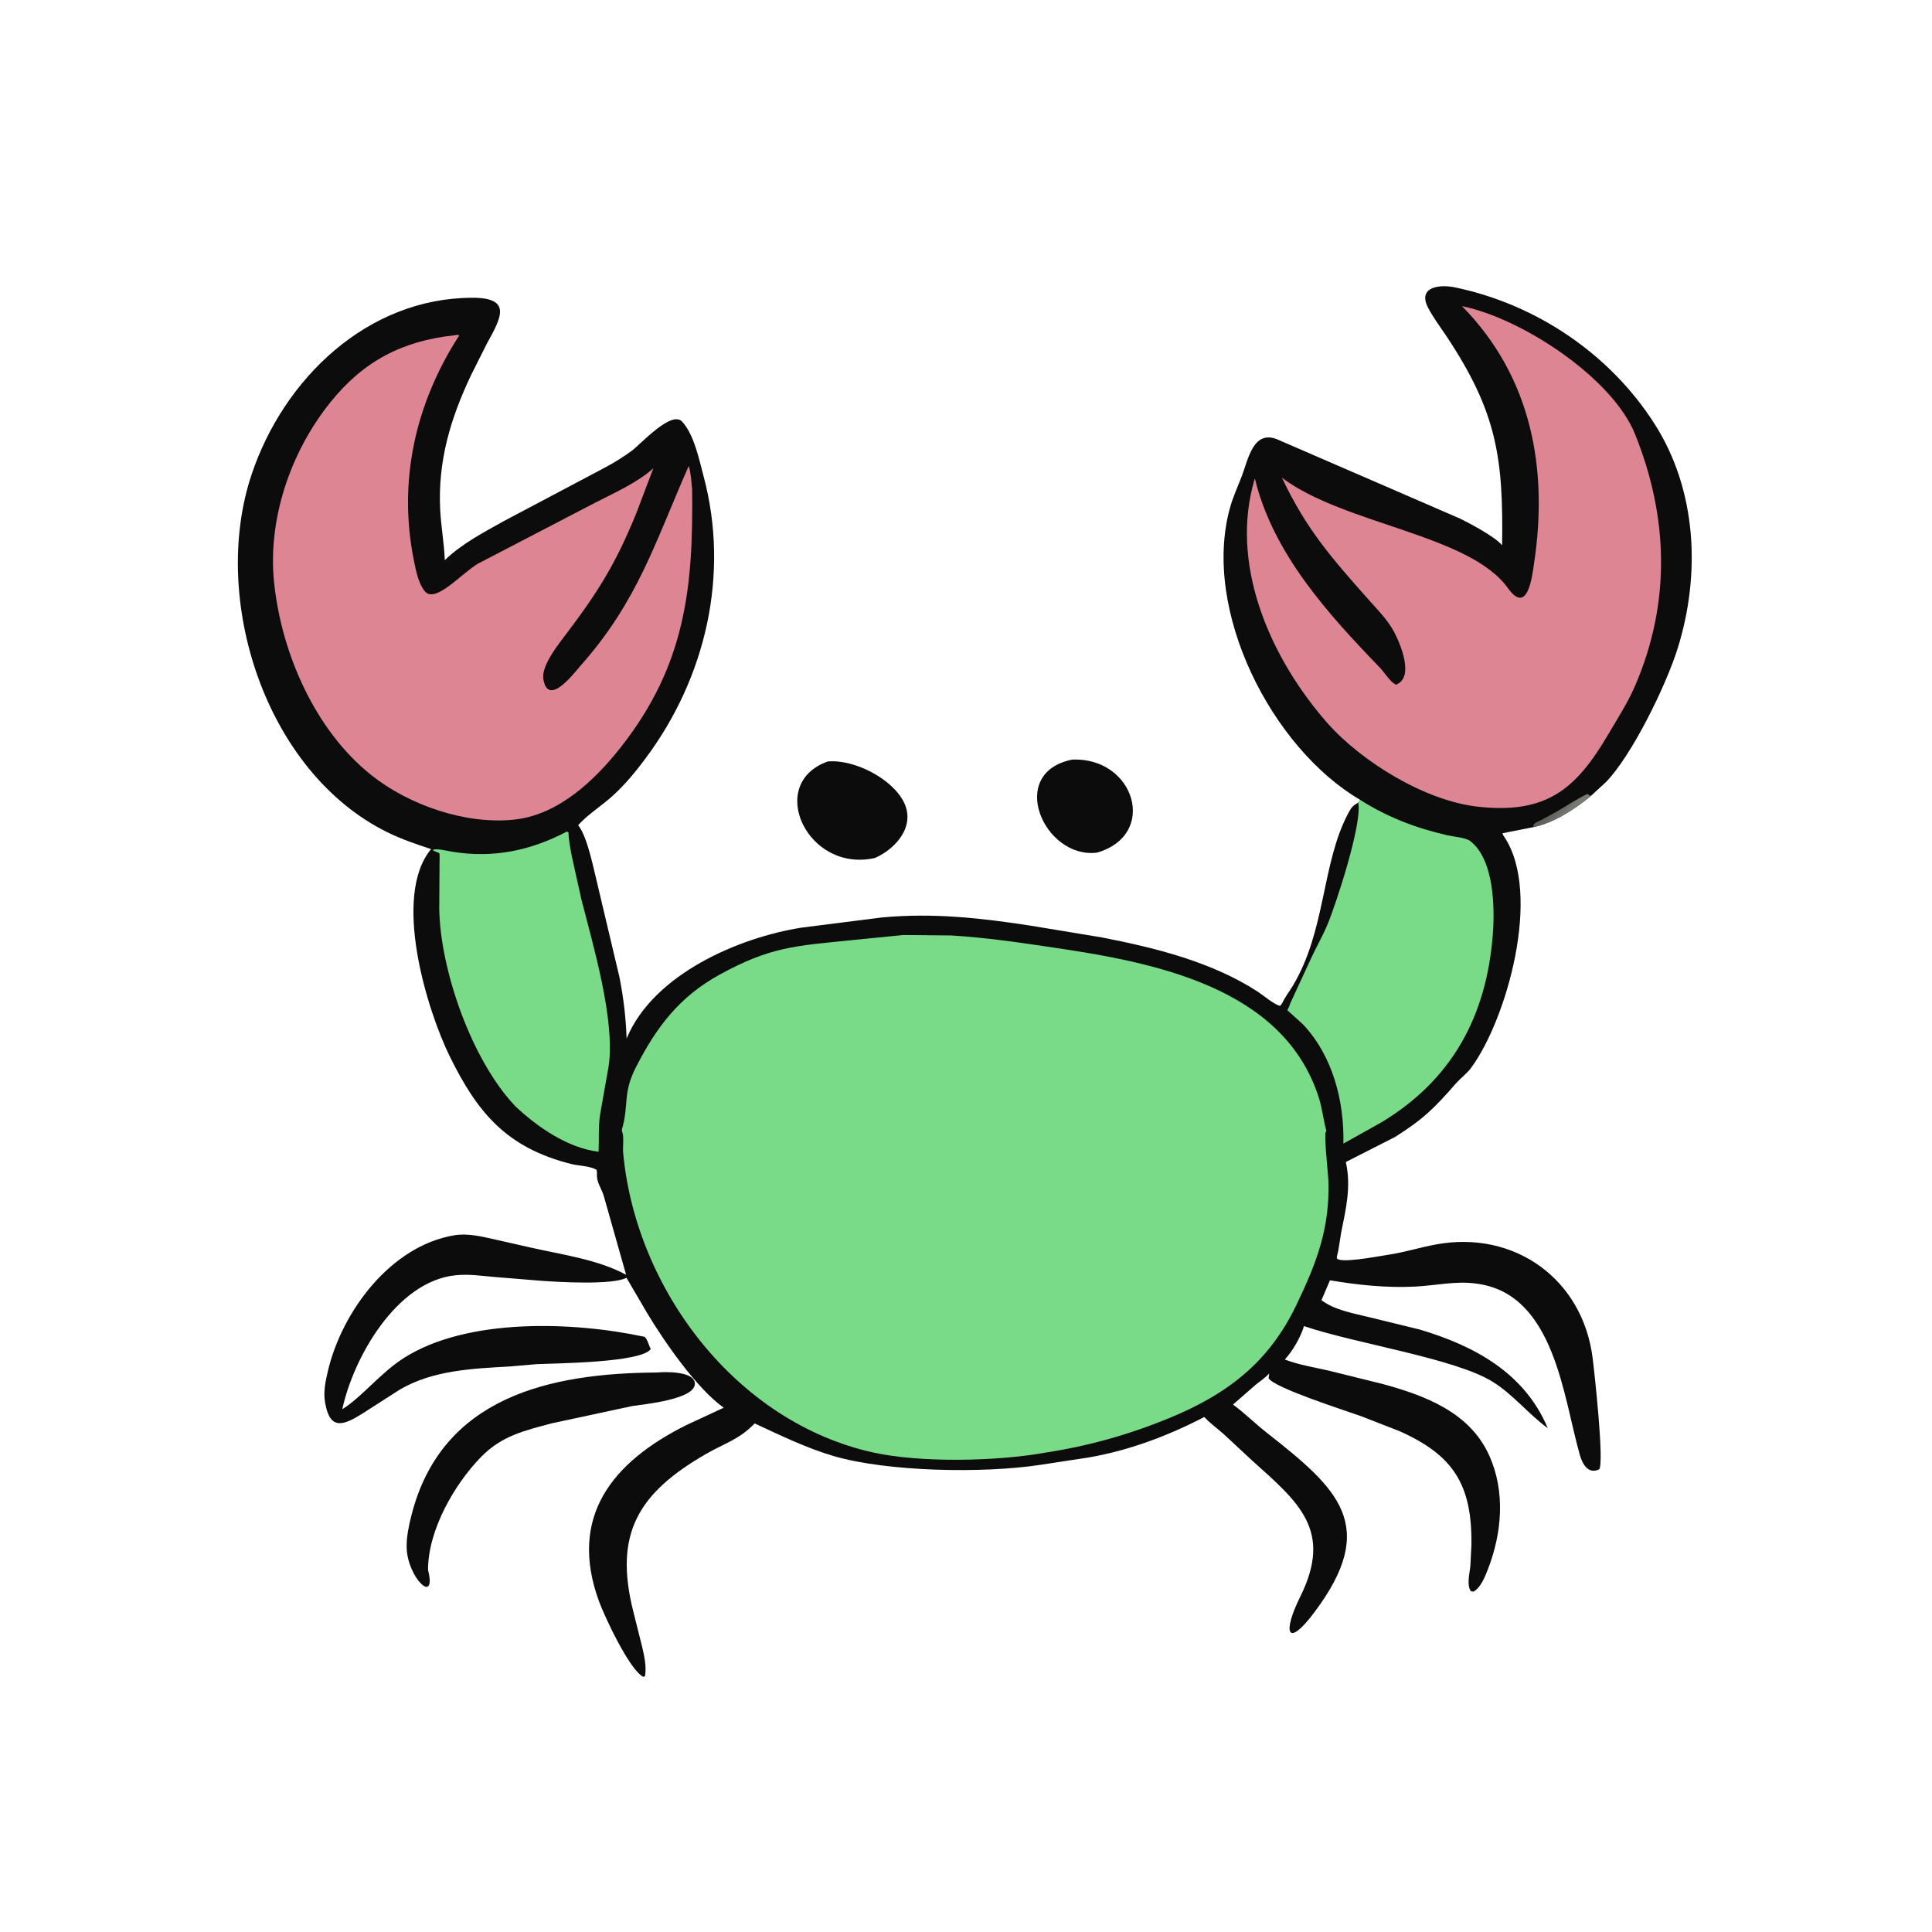 <svg version="1.1" xmlns="http://www.w3.org/2000/svg" style="display: block;" viewBox="0 0 2048 2048" width="640" height="640">
<defs>
	<linearGradient id="Gradient1" gradientUnits="userSpaceOnUse" x1="1652.58" y1="854.542" x2="1660.42" y2="862.458">
		<stop class="stop0" offset="0" stop-opacity="1" stop-color="rgb(94,98,90)"/>
		<stop class="stop1" offset="1" stop-opacity="1" stop-color="rgb(119,121,115)"/>
	</linearGradient>
</defs>
<path transform="translate(0,0)" fill="rgb(12,12,12)" d="M 1136.64 805.194 C 1202.84 802.437 1228.2 885.056 1162.7 903.867 C 1106.68 910.62 1066.63 819.159 1136.64 805.194 z"/>
<path transform="translate(0,0)" fill="rgb(12,12,12)" d="M 877.494 807.184 C 905.879 804.692 946.219 825.653 958.345 850.758 C 970.409 875.733 950.033 899.413 927.652 909.439 C 855.861 925.964 811.354 830.672 877.494 807.184 z"/>
<path transform="translate(0,0)" fill="rgb(12,12,12)" d="M 696.665 1454.9 C 704.48 1454.09 736.82 1453.19 736.58 1467 C 736.294 1483.5 682.37 1488.6 670.201 1490.47 L 585 1508.76 C 555.97 1516.5 532.078 1521.94 510.337 1544.03 C 481.944 1572.88 453.592 1622 453.756 1664.23 C 463.097 1702.19 432.037 1672.7 431.069 1640.66 C 430.737 1629.67 433.399 1617.13 436.084 1606.51 C 468.009 1480.35 583.426 1455.59 696.665 1454.9 z"/>
<path transform="translate(0,0)" fill="rgb(12,12,12)" d="M 1441.85 847.894 C 1348.17 793.066 1273.73 647.27 1303.79 538.449 C 1306.94 527.045 1311.86 516.29 1316.15 505.293 C 1322.87 488.066 1328.04 455.629 1353.49 465.546 L 1547.79 549.768 C 1557.84 554.628 1584.11 568.73 1591.54 577.166 L 1592.3 578.054 C 1593.6 486.119 1587.17 437.068 1532.83 355.67 C 1526.49 346.177 1519.19 336.475 1513.92 326.39 C 1502.16 303.871 1526.26 301.309 1542.05 304.577 C 1628.25 322.417 1706.36 374.981 1753.79 449.138 C 1798.82 519.55 1802.87 608.502 1778.55 686.827 C 1766.22 726.527 1729.68 801.237 1702.21 829.191 L 1686.25 843.824 C 1669.15 857.998 1647.42 872.148 1625.39 876.811 L 1592.76 883.282 C 1593.05 885.07 1593.74 885.77 1594.74 887.28 C 1634.83 947.715 1597.11 1081.01 1559.34 1132.09 C 1554.78 1138.27 1548.4 1142.72 1543.34 1148.5 C 1520.86 1174.22 1508.95 1186.24 1478.9 1205.19 L 1426.64 1231.79 C 1432.46 1257.66 1426.81 1281.2 1421.71 1306.5 L 1418.63 1325.92 C 1418.33 1327.65 1416.89 1332.11 1417.15 1333.5 C 1418.37 1339.96 1461.5 1331.63 1468.5 1330.61 C 1489.2 1327.6 1503.23 1322.66 1522.5 1319.12 C 1605.31 1303.92 1677.7 1355.69 1688.26 1439.57 C 1690.24 1455.31 1700.56 1549.11 1695.28 1557.5 C 1683.74 1563.17 1677.53 1552.27 1674.73 1542.45 C 1657.02 1480.37 1647.8 1372.43 1566.5 1360.89 L 1564.64 1360.61 C 1543.32 1357.68 1521.47 1362.74 1500.2 1363.83 C 1470.21 1365.38 1439.38 1362.17 1409.81 1357.16 L 1400.83 1378.21 C 1414.19 1388.62 1434.77 1392.2 1451 1396.18 L 1504.88 1409.34 C 1562.89 1426.54 1616.35 1455.51 1640.68 1513.94 C 1619.96 1498.75 1604.22 1478.41 1582.28 1464.72 C 1542.52 1439.91 1435.86 1424.07 1382.29 1405.71 L 1381.95 1406.84 C 1378.12 1418.44 1370.17 1432.24 1361.95 1441.15 C 1376.75 1446.79 1392.53 1449.3 1407.93 1452.79 L 1465.52 1467.03 C 1510.76 1479.36 1558.19 1497.13 1578.74 1543.07 C 1595.87 1581.35 1592.18 1624.99 1577.31 1663.33 C 1574.27 1671.16 1569.59 1683.09 1562 1687.18 L 1559.17 1686.79 C 1554.46 1680.02 1557.97 1667.54 1558.68 1659.5 L 1559.75 1638.18 C 1560.74 1573.26 1540.19 1542.39 1483.45 1517.03 L 1442.94 1501.25 C 1426.33 1495.27 1351.03 1471.35 1344.74 1461 L 1345.46 1456.02 C 1340.94 1460.72 1335.82 1464.03 1330.82 1468.12 L 1307.06 1488.88 C 1319.42 1498 1330.47 1509.02 1342.59 1518.54 C 1418.53 1578.21 1462.58 1617.08 1392.99 1709.5 C 1364.26 1747.65 1359.28 1730.9 1378.32 1692.54 C 1413.22 1622.23 1376.6 1592.49 1327.47 1548.38 L 1297.48 1520.5 C 1290.6 1514.32 1282.87 1508.84 1276.57 1502.08 C 1238.46 1521.95 1196.55 1537.68 1154.07 1544.97 L 1103.54 1552.69 C 1042.12 1562.18 940.058 1560.12 883.373 1543.38 C 854.699 1534.92 827.092 1521.46 800 1508.9 C 783.252 1526.19 769 1529.42 748.475 1541.23 C 676.564 1582.62 650.717 1625.8 671.142 1707.5 L 680.768 1745.94 C 683.088 1756.14 685.463 1766.36 683.712 1776.85 L 681.986 1777.5 C 667.562 1770.74 640.879 1713.7 634.891 1697.28 C 602.339 1608.04 648.742 1549.99 727.25 1510.81 L 767.221 1492.22 C 738.898 1472.43 703.612 1421.42 685.605 1391.25 L 664.1 1354.5 C 649.168 1362.49 590.08 1358.98 572.412 1357.58 L 523.811 1353.62 C 510.555 1352.47 497.311 1350.47 484 1351.74 L 482.758 1351.85 C 420.452 1358.29 374.73 1438.74 362.847 1493.85 C 384.054 1480.63 403.086 1455.36 428.5 1439.28 C 495.062 1397.14 606.34 1400.57 683.396 1417.1 C 686.568 1420.21 687.647 1426.03 689.854 1430 C 679.754 1444.72 587.33 1445.12 568.514 1446.09 L 540.855 1448.48 C 500.991 1450.79 459.603 1452.32 424.201 1472.78 L 384.766 1498.09 C 364.802 1510.59 350.116 1516.97 344.845 1488 L 344.583 1486.64 C 342.642 1475.73 345.007 1464.26 347.5 1453.64 C 362.415 1390.09 414.126 1320.66 481.719 1309.42 C 495.595 1307.11 510.506 1310.67 524 1313.74 L 562.669 1322.48 C 595.637 1329.98 633.769 1335.07 663.692 1351.3 L 640.009 1267.69 C 637.518 1259.41 631.93 1252.94 632.844 1244 L 632.5 1240.12 C 625.112 1235.77 614.073 1236.01 605.768 1233.94 C 536.953 1216.75 506.203 1179.4 477.116 1120.53 C 452.455 1070.61 415.477 949.987 456.953 900.093 C 441.049 894.778 425.595 889.623 410.499 882.173 C 281.33 818.426 222.507 634.904 266.716 502.937 C 300.827 401.114 389.722 315.81 500.709 315.643 C 543.356 315.578 531.046 337.171 516.262 363.982 L 499.603 397.11 C 477.583 443.361 463.949 488.808 466.633 540.628 C 467.553 558.373 470.845 576.085 471.495 593.75 C 489.988 576.076 512.122 564.731 534.236 552.302 L 641.186 495.694 C 651.13 490.412 660.946 484.31 669.982 477.61 C 679.185 470.785 711.813 434.588 723.136 446.979 C 735.93 460.98 741.128 487.226 745.91 505.152 C 773.523 608.656 748.351 718.189 684.331 803.888 C 672.135 820.213 659.267 835.815 643.439 848.795 C 633.27 857.135 621.569 864.977 612.825 874.774 L 613.395 875.474 C 623.018 887.96 629.545 922.496 633.416 937.752 L 656.701 1036.06 C 660.91 1057.23 663.53 1079.41 664.22 1100.95 L 664.537 1100.17 C 692.861 1032.84 782.715 993.835 849.91 983.296 L 934.625 972.576 C 988.765 967.421 1039.81 973.096 1093.17 981.348 L 1167.88 993.689 C 1224.34 1004.67 1284.55 1019.52 1333.44 1051.33 C 1338.93 1054.9 1350.85 1065.08 1357 1066.27 L 1359.26 1063.31 C 1362.05 1057.07 1366.52 1051.43 1370.06 1045.57 C 1405.5 987.127 1400.86 915.898 1428.88 862.663 L 1429.77 861 C 1432.59 855.62 1434.65 853.741 1439.8 850.761 L 1441.85 847.894 z"/>
<path transform="translate(0,0)" fill="url(#Gradient1)" d="M 1625.39 876.811 L 1625.79 874 C 1627.68 871.487 1630.47 870.931 1633.25 869.529 L 1647.78 861.639 C 1659.45 855.107 1670.43 847.522 1682.5 841.657 L 1686.25 843.824 C 1669.15 857.998 1647.42 872.148 1625.39 876.811 z"/>
<path transform="translate(0,0)" fill="rgb(121,219,136)" d="M 600.818 881.5 L 602.607 882.207 C 602.841 891.123 604.701 899.815 606.325 908.555 L 616.385 953.746 C 628.395 1001.02 652.173 1080.44 645.258 1129.72 L 636.028 1182 C 634.158 1195.19 635.141 1207.63 634.528 1220.91 C 601.936 1216.94 570.11 1195.02 546.664 1173.04 C 500.084 1124.59 466.63 1028.1 465.627 963.476 L 465.919 915.428 C 465.898 913.769 466.228 905.286 465.689 904.5 C 465.145 903.706 460.453 902.842 458.747 901 C 462.056 898.871 475.1 902.186 479.5 902.891 C 522.678 909.819 561.935 901.991 600.818 881.5 z"/>
<path transform="translate(0,0)" fill="rgb(121,219,136)" d="M 1441.85 847.894 C 1470.53 866.213 1501.51 878.034 1534.66 885.523 C 1540.37 886.813 1553.82 887.989 1558.24 891.344 C 1584.04 910.923 1584.66 962.798 1582.37 991.506 C 1575.52 1077.74 1538.83 1144.74 1464.65 1189.54 L 1424.05 1212.27 C 1425.06 1167.13 1412.67 1118.99 1380.92 1085.57 L 1364.62 1070.9 C 1365.18 1069.59 1367.56 1065.32 1367.46 1064.17 L 1389.64 1016.23 C 1395.14 1004.16 1401.82 992.786 1406.99 980.513 C 1415.78 959.675 1444.26 873.502 1439.8 850.761 L 1441.85 847.894 z"/>
<path transform="translate(0,0)" fill="rgb(221,133,146)" d="M 1549.78 324.521 C 1613.59 337.518 1709.25 400.68 1733.21 460.183 C 1768.49 547.779 1771.27 638.069 1733.7 725.941 C 1725.78 744.486 1714.72 761.671 1704.48 778.989 C 1671.13 835.398 1640.34 863.34 1566.5 855.119 C 1510.05 848.833 1442.39 806.842 1406.36 765.639 C 1348.58 699.561 1305.57 604.679 1327.67 516.251 L 1330.2 507.099 C 1349.21 586.431 1407.62 650.682 1462.73 707.719 C 1467.41 712.561 1474.24 723.869 1480 725.746 C 1499.26 718.099 1484.95 683.487 1477.86 670 C 1471.13 657.203 1460.17 646.244 1450.62 635.501 C 1411.31 591.255 1384.73 560.997 1358.92 506.445 C 1425.46 556.292 1557.62 566.371 1598.5 623.495 C 1619.73 653.157 1624.31 609.358 1626.12 597.473 C 1641.32 497.355 1623.83 399.791 1549.78 324.521 z"/>
<path transform="translate(0,0)" fill="rgb(221,133,146)" d="M 481.687 355.408 C 483.869 355.083 484.83 354.515 486.863 355.5 C 440.21 427.496 421.55 510.468 438.921 595 C 441.049 605.357 443.466 618.377 450.327 626.77 C 461.373 640.283 489.526 607.54 506.569 597.556 L 630.403 533.153 C 650.864 522.527 675.587 511.811 692.626 496.302 L 674.657 543.631 C 653.313 596.249 634.882 626.151 600.97 671.026 C 592.774 681.873 573.531 705.398 575.983 720 C 581.077 750.338 609.145 712.713 615.209 705.888 C 676.044 637.413 694.124 575.492 730.061 493.986 C 732.497 501.546 732.841 510.829 733.714 518.755 C 734.908 622.65 726.787 704.641 658.257 791.873 C 630.602 827.076 592.227 863.535 545.752 868.749 C 494.168 874.537 433.59 853.536 393.581 821.645 C 334.053 774.196 298.621 692.994 290.631 618.329 C 283.397 550.713 307.941 479.051 350.183 426.486 C 385.091 383.046 425.953 361.479 481.687 355.408 z"/>
<path transform="translate(0,0)" fill="rgb(121,219,136)" d="M 957.641 991.137 L 1007.87 991.615 C 1044.07 993.671 1080.64 999.125 1116.5 1004.42 C 1222.11 1020.03 1360.08 1045.82 1397.86 1163.08 C 1401.74 1175.13 1402.73 1186.93 1406.05 1199 L 1405.31 1199.97 C 1403.35 1203.17 1407.85 1244.23 1408.09 1250.5 C 1410.02 1301.21 1396.16 1337.56 1374.22 1383.33 C 1345.28 1443.71 1301.68 1477.64 1239.19 1503.34 C 1197.23 1520.59 1153.9 1532.84 1109.01 1539.7 C 1056.67 1549.27 975.267 1550.71 925.514 1539.69 C 780.299 1507.52 673.721 1366.65 660.523 1221.5 C 660.023 1216 661.672 1204.32 659.503 1199.9 L 659.18 1197.5 C 667.146 1170.27 659.536 1159.78 674.338 1130.84 C 696.127 1088.24 720.588 1056.35 762.804 1033.16 C 816.381 1003.73 842.617 1002.63 903.958 996.483 L 957.641 991.137 z"/>
</svg>